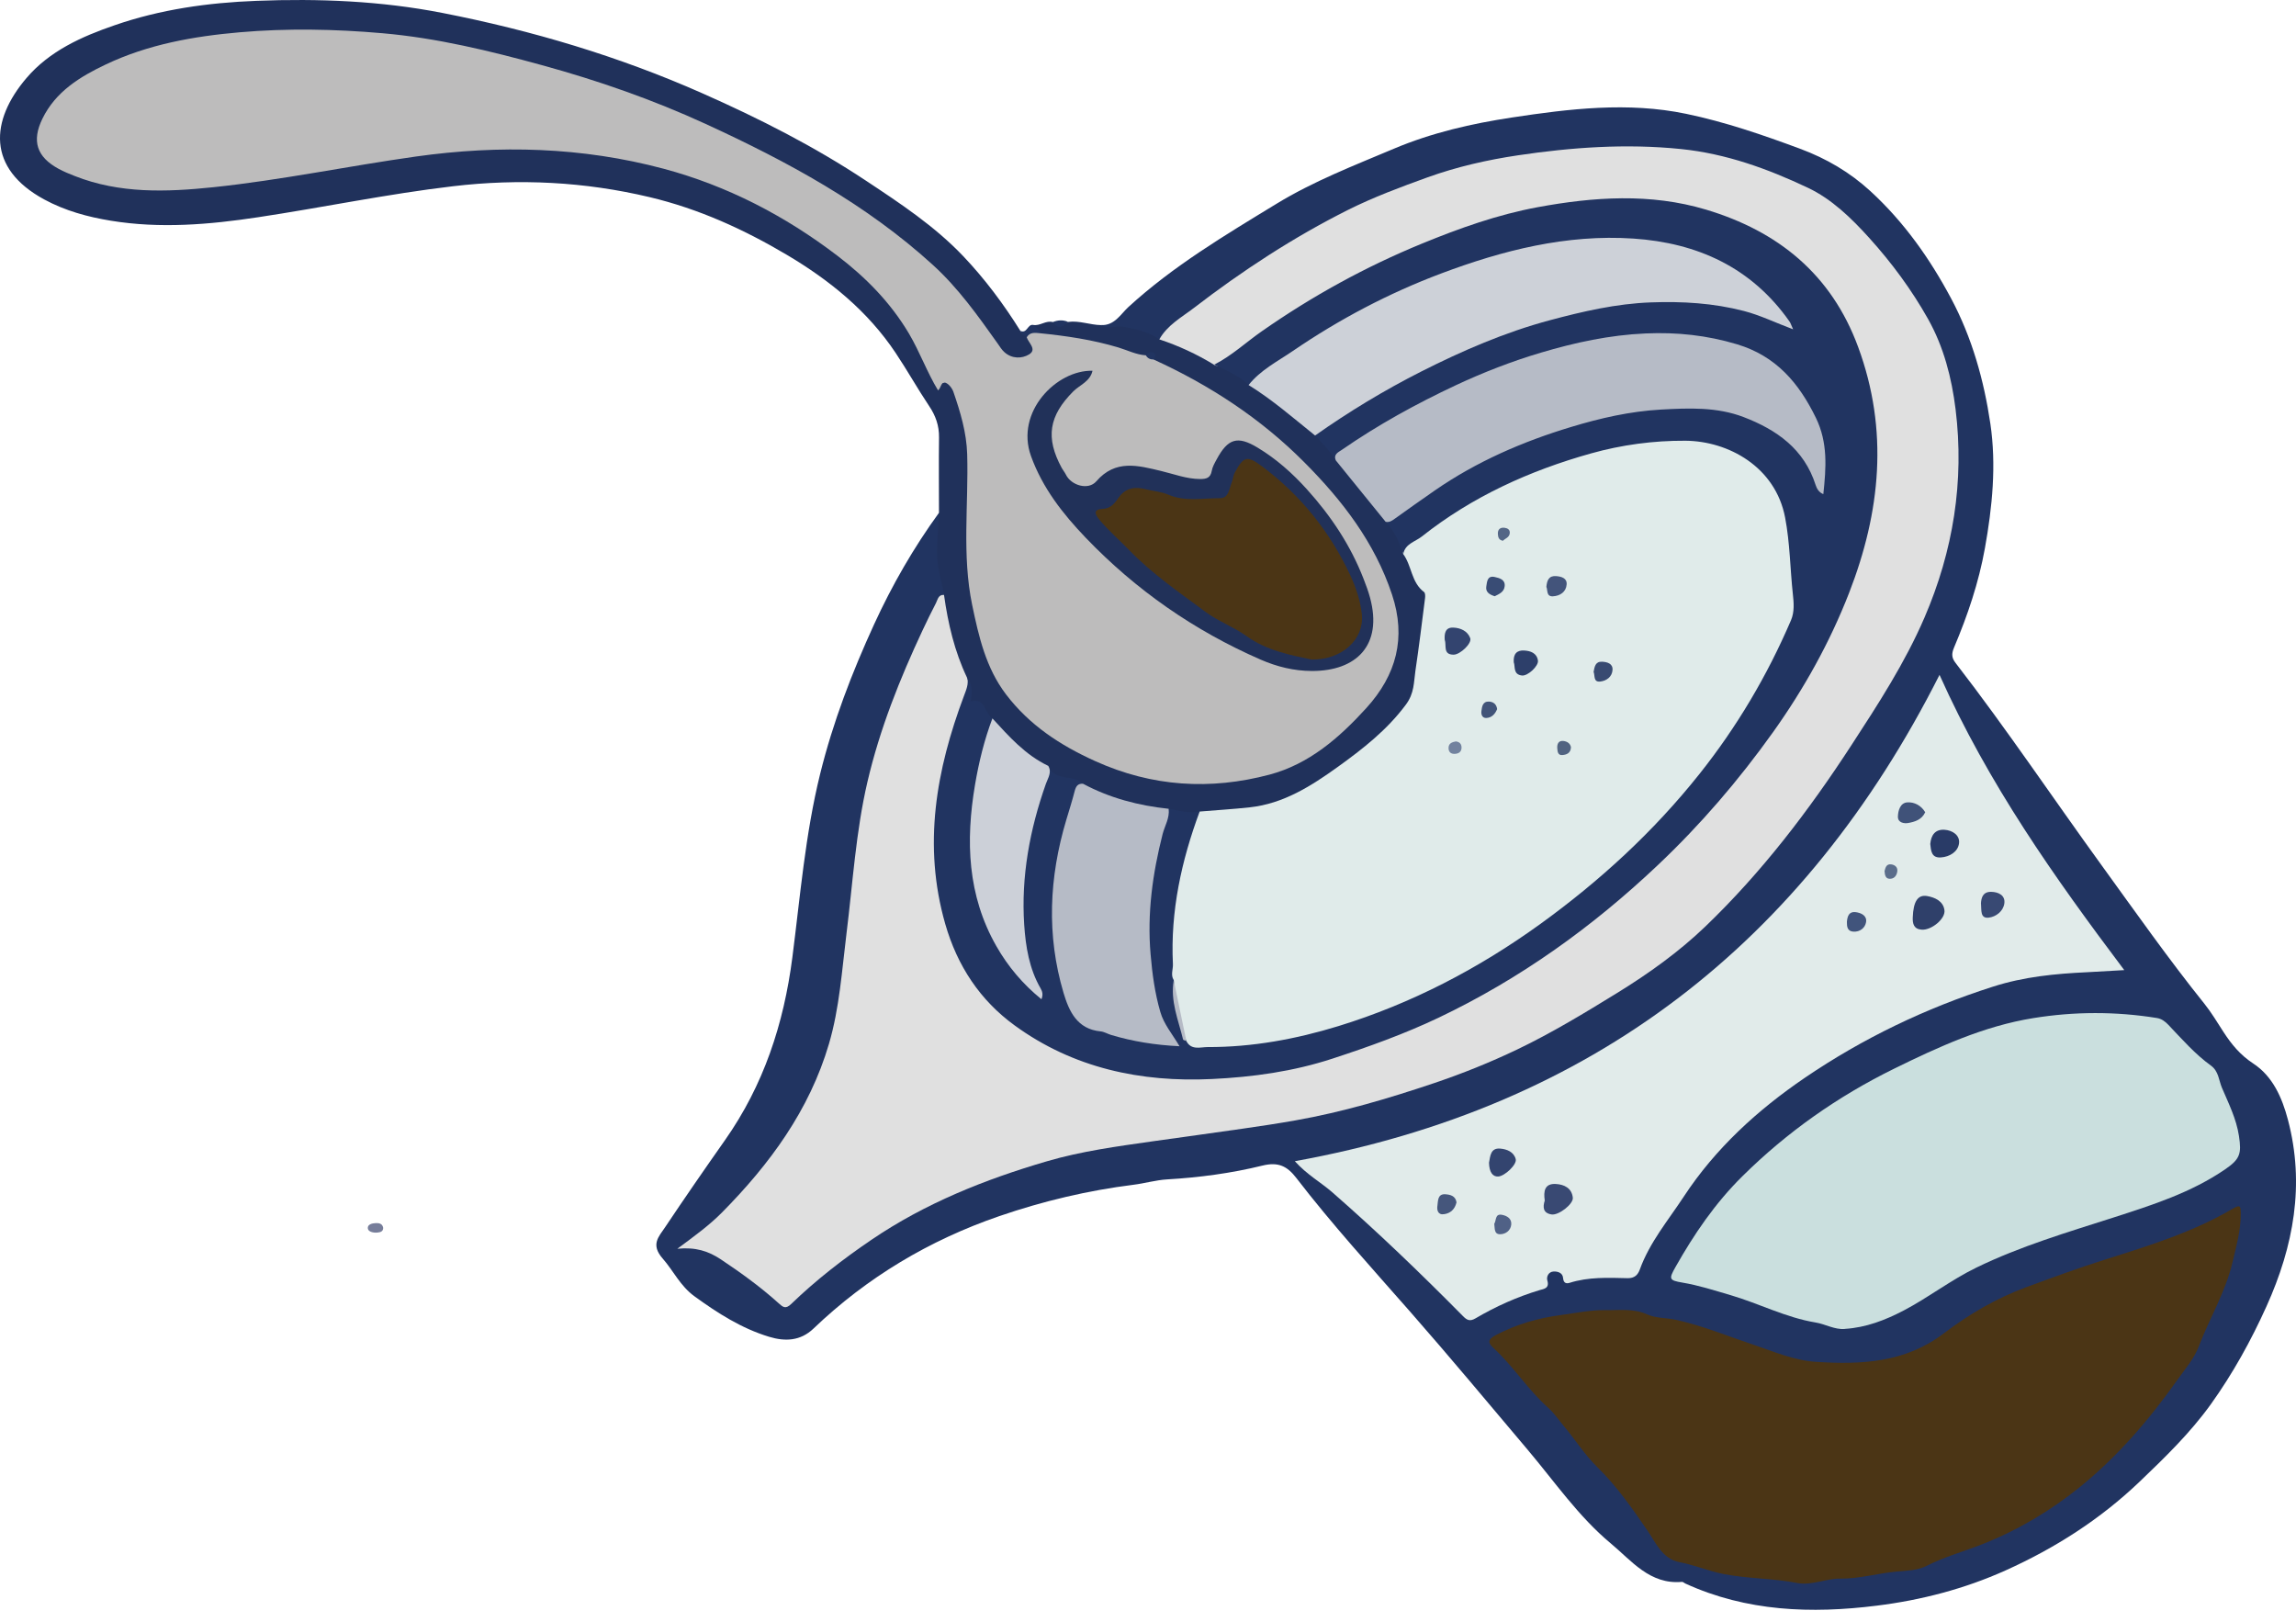 <svg width="109" height="77" viewBox="0 0 109 77" fill="none" xmlns="http://www.w3.org/2000/svg">
<path d="M52.265 15.43C52.904 15.468 53.199 14.917 53.565 14.579C55.694 12.628 58.154 11.166 60.598 9.675C62.358 8.601 64.269 7.863 66.162 7.064C67.974 6.298 69.872 5.866 71.781 5.577C74.513 5.163 77.282 4.827 80.047 5.403C81.901 5.789 83.683 6.403 85.457 7.061C86.711 7.527 87.823 8.18 88.801 9.078C90.391 10.54 91.619 12.276 92.63 14.174C93.622 16.036 94.184 18.046 94.49 20.11C94.781 22.082 94.583 24.068 94.231 26.026C93.939 27.654 93.41 29.216 92.768 30.734C92.633 31.051 92.658 31.238 92.842 31.475C95.266 34.612 97.473 37.907 99.8 41.116C101.392 43.314 102.954 45.534 104.654 47.652C104.987 48.068 105.262 48.534 105.554 48.983C105.932 49.567 106.351 50.079 106.959 50.478C107.899 51.09 108.339 52.109 108.615 53.148C109.43 56.224 108.887 59.155 107.601 62.009C106.863 63.645 106.001 65.204 104.957 66.661C103.979 68.022 102.778 69.187 101.571 70.341C99.704 72.124 97.564 73.49 95.214 74.548C93.261 75.426 91.203 75.961 89.096 76.222C85.994 76.611 82.92 76.503 80.006 75.17C79.951 75.145 79.899 75.088 79.849 75.093C78.32 75.231 77.453 74.082 76.466 73.264C74.935 71.989 73.8 70.33 72.519 68.815C70.674 66.631 68.845 64.433 66.958 62.282C65.123 60.191 63.245 58.133 61.545 55.924C61.107 55.354 60.686 55.147 59.931 55.332C58.452 55.696 56.934 55.897 55.405 55.987C54.871 56.018 54.35 56.175 53.816 56.241C51.64 56.514 49.513 57.018 47.439 57.731C44.117 58.874 41.164 60.634 38.619 63.069C38.005 63.656 37.28 63.692 36.512 63.458C35.198 63.058 34.071 62.337 32.967 61.535C32.292 61.045 31.97 60.326 31.463 59.747C30.873 59.078 31.276 58.706 31.573 58.26C32.501 56.872 33.452 55.497 34.413 54.131C36.25 51.52 37.209 48.611 37.616 45.451C37.991 42.54 38.228 39.603 38.936 36.736C39.545 34.273 40.445 31.932 41.498 29.635C42.354 27.77 43.373 25.999 44.58 24.338C44.8 24.564 44.776 24.858 44.737 25.117C44.596 26.032 44.674 26.922 44.944 27.8C44.979 27.916 44.968 28.034 44.935 28.15C44.065 29.522 43.495 31.037 42.847 32.516C41.699 35.133 41.093 37.898 40.74 40.716C40.492 42.694 40.299 44.677 40.087 46.658C39.784 49.456 38.853 51.991 37.214 54.296C36.052 55.935 34.779 57.45 33.217 58.715C33.033 58.863 32.857 59.029 32.581 59.092C33.286 59.056 33.851 59.331 34.402 59.687C35.223 60.218 36.005 60.8 36.746 61.439C37.289 61.904 37.297 61.871 37.831 61.408C40.591 59.007 43.599 57.02 47.089 55.811C48.863 55.194 50.656 54.643 52.505 54.357C53.857 54.148 55.215 53.944 56.576 53.773C57.521 53.654 58.466 53.495 59.41 53.351C60.889 53.126 62.366 52.883 63.812 52.508C66.222 51.883 68.608 51.164 70.891 50.148C74.169 48.691 77.202 46.831 80.006 44.586C81.783 43.162 83.207 41.419 84.617 39.664C86.824 36.923 88.738 33.984 90.438 30.907C92.239 27.646 93.029 24.123 92.782 20.418C92.614 17.928 91.944 15.57 90.349 13.526C89.611 12.581 88.848 11.667 88.036 10.791C86.923 9.59 85.499 8.901 84.014 8.29C81.524 7.268 78.918 7.042 76.271 7.125C73.734 7.202 71.227 7.582 68.784 8.257C67.054 8.733 65.393 9.444 63.801 10.273C60.716 11.879 57.827 13.793 55.177 16.06C55.13 16.099 55.08 16.132 55.025 16.157C54.212 15.854 53.392 15.603 52.51 15.633C52.397 15.636 52.276 15.581 52.279 15.424L52.265 15.43Z" fill="#213461"/>
<path d="M52.264 15.43C52.609 15.653 52.983 15.444 53.347 15.512C53.948 15.623 54.529 15.758 55.038 16.11C55.209 15.989 55.38 16.066 55.542 16.127C56.294 16.413 57.035 16.722 57.699 17.182C58.278 17.468 58.911 17.666 59.335 18.195C60.506 18.84 61.501 19.718 62.503 20.586C62.914 20.919 63.228 21.335 63.531 21.765C64.302 22.77 65.159 23.704 65.919 24.715C66.384 25.137 66.563 25.715 66.77 26.28C67.125 26.834 67.244 27.511 67.707 28.01C67.819 28.131 67.803 28.302 67.784 28.467C67.61 29.866 67.351 31.257 67.343 32.673C67.343 32.91 67.227 33.084 67.095 33.265C65.575 35.345 63.522 36.775 61.275 37.934C59.93 38.628 58.421 38.609 56.95 38.686C56.44 38.788 55.95 38.653 55.454 38.568C54.025 38.422 52.664 38.031 51.383 37.375C51.196 37.221 50.975 37.069 50.744 37.091C50.234 37.138 49.934 36.868 49.67 36.502C48.642 35.893 47.769 35.108 47.023 34.18C46.711 33.935 46.596 33.472 46.111 33.409C45.924 33.384 45.926 33.161 45.987 33.015C46.138 32.659 45.946 32.42 45.739 32.18C45.249 31.098 44.959 29.954 44.725 28.797C44.687 28.599 44.681 28.404 44.827 28.238C44.712 27.665 44.53 27.098 44.499 26.52C44.461 25.795 44.544 25.068 44.577 24.341C44.577 23.151 44.563 21.961 44.579 20.771C44.588 20.209 44.42 19.735 44.108 19.272C43.557 18.449 43.073 17.581 42.522 16.757C41.197 14.769 39.384 13.3 37.354 12.097C35.313 10.887 33.164 9.91 30.843 9.359C27.76 8.626 24.65 8.469 21.505 8.841C18.4 9.207 15.343 9.846 12.255 10.312C9.933 10.664 7.597 10.86 5.261 10.477C4.165 10.298 3.09 10.006 2.096 9.466C-0.625 7.99 -0.466 5.725 1.256 3.706C2.349 2.423 3.867 1.74 5.437 1.2C7.616 0.445 9.875 0.128 12.169 0.04C15.131 -0.076 18.083 0.043 20.998 0.613C25.253 1.445 29.391 2.676 33.36 4.436C36.043 5.624 38.654 6.948 41.106 8.574C42.739 9.656 44.378 10.739 45.733 12.165C46.758 13.245 47.653 14.444 48.444 15.711C48.529 15.903 48.799 15.81 48.888 16C49.086 16.303 49.337 16.617 48.937 16.936C48.598 17.206 47.865 17.129 47.557 16.785C47.251 16.443 46.973 16.077 46.717 15.697C45.015 13.163 42.726 11.281 40.178 9.659C37.577 8.003 34.85 6.61 32.016 5.417C30.325 4.706 28.589 4.111 26.835 3.577C24.43 2.847 21.992 2.219 19.499 1.894C17.15 1.588 14.786 1.47 12.406 1.643C10.668 1.77 8.952 1.954 7.275 2.423C5.55 2.905 3.911 3.566 2.677 4.949C2.545 5.097 2.421 5.252 2.319 5.425C1.639 6.59 1.945 7.499 3.181 8.02C5.005 8.786 6.905 8.984 8.861 8.833C11.63 8.618 14.351 8.097 17.086 7.659C19.428 7.285 21.777 6.929 24.154 6.921C26.592 6.915 28.994 7.205 31.369 7.819C33.536 8.378 35.531 9.309 37.459 10.403C38.533 11.011 39.555 11.708 40.497 12.518C42.188 13.975 43.516 15.689 44.334 17.779C44.417 17.991 44.431 18.283 44.869 18.137C45.163 18.038 45.367 18.41 45.477 18.694C45.841 19.63 46.081 20.594 46.083 21.605C46.086 23.261 46.072 24.916 46.089 26.572C46.103 28.04 46.436 29.456 46.888 30.844C47.59 33.004 49.105 34.45 51.041 35.494C51.973 35.995 52.97 36.35 53.986 36.656C55.936 37.243 57.892 37.155 59.84 36.709C61.93 36.229 63.498 34.921 64.883 33.351C66.357 31.679 66.561 29.833 65.767 27.781C64.643 24.878 62.627 22.677 60.316 20.705C58.84 19.446 57.212 18.405 55.449 17.578C55.231 17.476 55.027 17.35 54.84 17.204C54.722 16.961 54.537 16.862 54.27 16.959C53.05 16.708 51.871 16.275 50.626 16.118C50.218 16.066 49.788 16.138 49.4 15.937C49.254 15.785 49.036 15.683 49.042 15.424C49.375 15.488 49.656 15.19 49.995 15.292C50.237 15.427 50.477 15.399 50.714 15.281C51.245 15.209 51.752 15.427 52.276 15.432L52.264 15.43Z" fill="#20315B"/>
<path d="M18.191 58.285C18.191 58.467 18.054 58.497 17.916 58.511C17.731 58.53 17.494 58.478 17.464 58.329C17.426 58.128 17.66 58.067 17.836 58.062C17.99 58.056 18.156 58.078 18.191 58.288V58.285Z" fill="#767D9A"/>
<path d="M48.747 16.003C48.643 15.909 48.461 15.892 48.444 15.708C48.756 15.848 48.778 15.397 49.034 15.421C49.139 15.559 49.37 15.589 49.367 15.818C49.177 15.934 48.973 15.997 48.75 16.003H48.747Z" fill="#213461"/>
<path d="M50.703 15.278C50.466 15.501 50.23 15.678 49.984 15.289C50.221 15.19 50.461 15.179 50.703 15.278Z" fill="#213461"/>
<path d="M57.641 17.317C56.82 16.815 55.953 16.413 55.038 16.11C55.418 15.43 56.099 15.063 56.68 14.617C58.977 12.851 61.404 11.265 63.99 9.967C65.2 9.361 66.486 8.882 67.77 8.419C69.169 7.915 70.61 7.59 72.047 7.375C74.609 6.993 77.196 6.808 79.802 7.075C81.942 7.293 83.92 8.012 85.82 8.91C86.952 9.444 87.889 10.35 88.748 11.303C89.814 12.485 90.751 13.755 91.528 15.135C92.277 16.465 92.654 17.936 92.839 19.429C93.26 22.85 92.726 26.153 91.362 29.318C90.437 31.464 89.167 33.42 87.897 35.37C85.878 38.474 83.639 41.41 80.964 43.978C79.705 45.187 78.273 46.212 76.78 47.132C75.229 48.087 73.667 49.035 72.02 49.823C70.734 50.437 69.411 50.969 68.062 51.423C65.916 52.145 63.745 52.789 61.514 53.183C59.834 53.481 58.14 53.693 56.451 53.938C55.884 54.021 55.314 54.095 54.746 54.175C53.055 54.417 51.353 54.643 49.708 55.125C46.758 55.988 43.926 57.117 41.365 58.858C40.015 59.775 38.731 60.772 37.558 61.904C37.294 62.16 37.164 62.045 36.977 61.877C36.12 61.103 35.192 60.431 34.23 59.789C33.635 59.392 33.029 59.194 32.156 59.279C32.966 58.679 33.66 58.177 34.264 57.569C36.544 55.266 38.426 52.704 39.354 49.553C39.855 47.851 39.968 46.074 40.186 44.319C40.486 41.915 40.627 39.493 41.18 37.119C41.767 34.604 42.714 32.235 43.803 29.91C44.004 29.478 44.216 29.051 44.433 28.63C44.519 28.464 44.541 28.222 44.816 28.241C45.006 29.599 45.315 30.924 45.91 32.172C46.058 32.5 46.031 32.808 45.899 33.147C44.959 35.546 44.364 38.031 44.491 40.617C44.623 43.262 45.301 45.752 47.251 47.699C48.43 48.875 49.882 49.644 51.424 50.214C54.049 51.181 56.757 51.214 59.506 50.881C63.5 50.396 67.106 48.867 70.577 46.931C73.293 45.416 75.736 43.548 78.028 41.449C80.87 38.846 83.347 35.948 85.358 32.659C86.633 30.574 87.652 28.365 88.316 26.01C88.85 24.117 89.068 22.198 88.872 20.214C88.704 18.523 88.332 16.903 87.567 15.399C86.107 12.537 83.702 10.832 80.642 10.047C78.474 9.491 76.29 9.543 74.067 9.874C69.158 10.601 64.85 12.714 60.74 15.344C59.867 15.903 59.06 16.559 58.209 17.151C58.035 17.273 57.878 17.46 57.627 17.319L57.641 17.317Z" fill="#E0E0E0"/>
<path d="M92.076 32.034C94.401 37.226 97.525 41.639 100.847 46.052C100.194 46.088 99.646 46.123 99.098 46.151C97.577 46.223 96.087 46.363 94.605 46.84C91.418 47.859 88.443 49.286 85.689 51.159C83.438 52.69 81.433 54.522 79.934 56.806C79.199 57.927 78.312 58.976 77.847 60.268C77.756 60.516 77.599 60.684 77.268 60.676C76.343 60.654 75.411 60.612 74.508 60.899C74.337 60.951 74.224 60.893 74.205 60.665C74.186 60.425 73.96 60.351 73.759 60.359C73.505 60.37 73.406 60.618 73.459 60.789C73.571 61.169 73.277 61.188 73.089 61.243C72.021 61.566 71.01 62.017 70.051 62.582C69.773 62.747 69.635 62.662 69.448 62.472C67.448 60.447 65.399 58.478 63.256 56.605C62.708 56.125 62.052 55.77 61.471 55.123C75.552 52.577 85.642 44.777 92.076 32.037V32.034Z" fill="#E1EBEA"/>
<path d="M85.366 75.154C84.198 74.92 83 74.95 81.818 74.719C81.105 74.578 80.446 74.291 79.738 74.159C78.915 74.008 78.598 73.215 78.198 72.636C77.474 71.581 76.747 70.545 75.832 69.647C75.229 69.055 74.78 68.336 74.24 67.694C73.998 67.408 73.783 67.083 73.505 66.835C72.543 65.981 71.86 64.876 70.918 64.006C70.659 63.764 70.577 63.607 71.023 63.373C72.004 62.86 73.009 62.571 74.108 62.425C74.805 62.331 75.502 62.183 76.204 62.194C76.868 62.205 77.546 62.1 78.196 62.395C78.62 62.585 79.11 62.552 79.567 62.654C80.84 62.934 82.027 63.43 83.25 63.838C84.212 64.16 85.156 64.579 86.214 64.648C88.379 64.786 90.448 64.689 92.282 63.295C93.472 62.389 94.786 61.623 96.183 61.108C97.428 60.648 98.684 60.188 99.957 59.786C102.031 59.13 104.127 58.486 106.019 57.365C106.372 57.156 106.372 57.301 106.377 57.572C106.388 58.381 106.168 59.142 105.984 59.927C105.647 61.353 104.89 62.585 104.38 63.926C104.163 64.499 103.711 65.02 103.342 65.54C102.017 67.411 100.513 69.157 98.734 70.595C97.351 71.713 95.811 72.63 94.12 73.3C93.241 73.647 92.321 73.898 91.47 74.33C91.037 74.553 90.498 74.564 90.049 74.603C89.145 74.683 88.269 74.95 87.352 74.939C86.694 74.931 86.049 75.261 85.36 75.154H85.366Z" fill="#4B3515"/>
<path d="M87.586 63.086C87.09 63.127 86.666 62.857 86.195 62.78C84.782 62.549 83.504 61.874 82.14 61.477C81.388 61.257 80.642 61.015 79.865 60.885C79.231 60.778 79.223 60.712 79.54 60.15C80.424 58.585 81.421 57.12 82.713 55.842C84.837 53.74 87.239 52.051 89.914 50.735C92.032 49.694 94.183 48.707 96.53 48.33C98.472 48.016 100.436 48.01 102.392 48.325C102.629 48.363 102.788 48.492 102.943 48.652C103.587 49.33 104.204 50.038 104.967 50.589C105.328 50.85 105.336 51.288 105.482 51.633C105.796 52.374 106.168 53.104 106.292 53.927C106.419 54.767 106.347 55.021 105.637 55.508C104.02 56.616 102.182 57.202 100.34 57.795C98.136 58.502 95.913 59.158 93.82 60.177C92.618 60.761 91.561 61.588 90.382 62.207C89.503 62.667 88.589 63.02 87.586 63.083V63.086Z" fill="#CADFDE"/>
<path d="M56.958 38.524C57.749 38.458 58.539 38.411 59.327 38.325C60.93 38.152 62.244 37.315 63.506 36.408C64.693 35.554 65.841 34.662 66.742 33.45C67.147 32.904 67.114 32.398 67.194 31.852C67.365 30.698 67.508 29.541 67.654 28.384C67.665 28.291 67.662 28.145 67.604 28.103C66.996 27.651 67.026 26.855 66.616 26.302C66.497 26.015 66.684 25.853 66.877 25.71C69.202 23.958 71.684 22.536 74.502 21.685C75.868 21.272 77.245 21.01 78.642 20.809C80.983 20.473 83.424 21.28 84.501 23.366C84.84 24.018 84.991 24.724 85.06 25.431C85.165 26.5 85.269 27.572 85.269 28.649C85.269 29.081 85.181 29.475 85.013 29.863C83.517 33.326 81.396 36.367 78.826 39.113C77.064 41 75.111 42.675 72.998 44.146C70.656 45.776 68.175 47.154 65.489 48.189C63.704 48.878 61.867 49.286 60.018 49.677C59.068 49.878 58.077 49.826 57.101 49.859C56.757 49.87 56.369 49.812 56.195 49.404C55.87 48.495 55.823 47.523 55.584 46.594C55.366 45.432 55.529 44.267 55.606 43.107C55.699 41.733 56.272 40.46 56.476 39.108C56.517 38.83 56.76 38.692 56.953 38.524H56.958Z" fill="#E0EBEA"/>
<path d="M48.747 16.003C48.899 15.76 49.133 15.796 49.364 15.818C50.626 15.945 51.876 16.129 53.097 16.496C53.526 16.625 53.934 16.837 54.394 16.867C54.562 16.857 54.675 16.95 54.771 17.069C57.432 18.283 59.848 19.862 61.917 21.941C63.724 23.754 65.261 25.745 66.084 28.222C66.77 30.282 66.288 32.045 64.867 33.61C63.58 35.026 62.145 36.273 60.27 36.772C57.457 37.518 54.697 37.353 51.992 36.13C50.328 35.378 48.871 34.422 47.761 32.965C46.805 31.709 46.464 30.216 46.152 28.715C45.662 26.346 45.984 23.947 45.916 21.564C45.885 20.528 45.593 19.564 45.263 18.606C45.202 18.432 45.042 18.22 44.883 18.168C44.673 18.099 44.681 18.413 44.533 18.531C44.007 17.666 43.668 16.708 43.15 15.832C42.271 14.353 41.095 13.163 39.756 12.141C37.272 10.246 34.528 8.819 31.501 8.009C27.631 6.976 23.711 6.874 19.747 7.43C16.533 7.882 13.354 8.549 10.123 8.888C7.9 9.119 5.68 9.199 3.542 8.353C3.284 8.251 3.025 8.147 2.782 8.014C1.744 7.45 1.496 6.695 2.014 5.634C2.644 4.343 3.799 3.64 5.03 3.056C7.035 2.106 9.186 1.723 11.374 1.533C13.632 1.337 15.891 1.379 18.155 1.577C20.744 1.803 23.243 2.412 25.733 3.095C28.394 3.825 30.994 4.731 33.504 5.885C37.379 7.665 41.112 9.684 44.29 12.579C45.486 13.667 46.422 14.983 47.356 16.297C47.461 16.443 47.554 16.606 47.687 16.721C48.042 17.038 48.513 17.03 48.852 16.826C49.246 16.589 48.824 16.278 48.739 16.003H48.747Z" fill="#BDBCBC"/>
<path d="M56.319 49.415C56.548 49.87 56.989 49.705 57.325 49.705C59.449 49.713 61.528 49.327 63.539 48.71C66.996 47.647 70.18 45.989 73.117 43.868C75.946 41.824 78.496 39.485 80.675 36.747C82.455 34.51 83.898 32.073 85.025 29.445C85.198 29.04 85.157 28.602 85.115 28.216C84.983 27.002 84.978 25.779 84.746 24.567C84.286 22.159 82.05 20.936 80.009 20.922C78.494 20.914 76.992 21.115 75.535 21.523C72.615 22.341 69.891 23.575 67.497 25.47C67.183 25.718 66.712 25.809 66.619 26.296C66.423 25.74 66.203 25.197 65.779 24.762C67.167 23.619 68.671 22.636 70.263 21.815C72.593 20.611 75.067 19.771 77.667 19.399C79.259 19.17 80.876 19.013 82.46 19.512C84.424 20.132 85.597 21.173 86.418 23.024C86.837 20.881 85.95 19.176 84.537 17.713C83.479 16.62 82.03 16.27 80.582 16.052C78.124 15.683 75.725 16.135 73.392 16.84C70.175 17.815 67.148 19.228 64.344 21.101C64.01 21.324 63.713 21.586 63.421 21.856C63.142 21.418 62.787 21.044 62.435 20.669C62.396 20.407 62.625 20.338 62.776 20.236C64.478 19.085 66.241 18.03 68.103 17.154C69.745 16.383 71.412 15.656 73.158 15.152C76.213 14.27 79.301 13.758 82.471 14.512C83.22 14.691 83.959 14.909 84.669 15.229C83.573 13.62 82.088 12.529 80.24 11.981C77.899 11.287 75.527 11.339 73.141 11.807C68.186 12.78 63.826 15.022 59.79 17.975C59.63 18.093 59.487 18.237 59.278 18.272C58.801 17.834 58.226 17.57 57.642 17.311C58.476 16.887 59.159 16.242 59.92 15.713C62.302 14.052 64.823 12.664 67.511 11.562C69.293 10.83 71.103 10.188 72.987 9.838C75.651 9.345 78.353 9.16 80.992 9.951C84.402 10.973 86.939 13.011 88.212 16.468C89.674 20.432 89.275 24.308 87.785 28.142C86.867 30.5 85.644 32.695 84.168 34.764C82.543 37.039 80.736 39.146 78.708 41.063C75.604 44.003 72.166 46.468 68.296 48.311C66.668 49.085 64.983 49.688 63.269 50.25C61.388 50.867 59.473 51.129 57.537 51.222C54.16 51.385 50.951 50.704 48.169 48.677C46.524 47.482 45.445 45.848 44.874 43.859C43.803 40.124 44.442 36.549 45.767 33.023C45.871 32.742 45.995 32.472 45.918 32.161C46.133 32.444 46.185 32.823 46.075 33.298C46.794 33.089 46.728 33.871 47.117 34.094C47.163 34.83 46.822 35.486 46.668 36.18C46.136 38.571 45.995 40.942 46.748 43.317C47.114 44.474 48.097 45.972 49.221 47.005C48.698 45.766 48.436 44.432 48.436 43.038C48.436 40.719 48.998 38.513 49.764 36.345C50.056 37.127 50.959 36.736 51.416 37.202C50.656 38.83 50.317 40.568 50.163 42.336C50.036 43.791 50.158 45.231 50.535 46.655C50.838 47.798 51.334 48.627 52.606 48.906C53.573 49.118 54.521 49.399 55.59 49.451C55.328 48.884 55 48.418 54.851 47.862C54.289 45.746 54.259 43.617 54.628 41.474C54.758 40.73 54.843 39.975 55.096 39.257C55.201 38.959 55.264 38.639 55.477 38.386C55.964 38.48 56.449 38.629 56.956 38.513C56.088 40.854 55.559 43.256 55.683 45.771C55.694 46.022 55.565 46.281 55.722 46.526C55.815 47.506 55.915 48.487 56.319 49.404V49.415Z" fill="#213461"/>
<path d="M63.42 21.861C63.288 21.567 63.536 21.468 63.701 21.355C65.415 20.168 67.235 19.168 69.122 18.283C70.43 17.672 71.78 17.148 73.152 16.741C74.761 16.262 76.413 15.903 78.121 15.829C79.614 15.763 81.035 15.915 82.465 16.344C84.313 16.901 85.396 18.17 86.209 19.837C86.784 21.021 86.693 22.206 86.561 23.456C86.349 23.377 86.247 23.186 86.195 23.024C85.649 21.313 84.344 20.399 82.774 19.798C81.507 19.314 80.182 19.369 78.846 19.443C77.38 19.526 75.964 19.851 74.584 20.269C72.29 20.961 70.097 21.911 68.111 23.286C67.475 23.726 66.844 24.173 66.216 24.624C66.081 24.721 65.957 24.809 65.781 24.77C64.996 23.801 64.208 22.831 63.423 21.864L63.42 21.861Z" fill="#B6BBC6"/>
<path d="M59.275 18.278C59.843 17.562 60.655 17.154 61.385 16.655C63.581 15.154 65.93 13.918 68.412 12.984C71.343 11.882 74.37 11.113 77.541 11.325C80.579 11.529 83.149 12.692 84.953 15.259C85.008 15.336 85.033 15.432 85.127 15.633C84.281 15.317 83.565 14.964 82.791 14.763C81.334 14.386 79.868 14.3 78.367 14.355C76.72 14.416 75.133 14.785 73.569 15.204C71.451 15.771 69.429 16.647 67.467 17.639C65.716 18.526 64.038 19.542 62.432 20.674C61.402 19.848 60.405 18.975 59.275 18.278Z" fill="#CDD1D8"/>
<path d="M55.48 38.397C55.535 38.832 55.295 39.201 55.193 39.598C54.717 41.474 54.455 43.355 54.623 45.3C54.703 46.234 54.824 47.14 55.086 48.041C55.256 48.625 55.642 49.068 55.997 49.666C54.824 49.608 53.78 49.437 52.755 49.132C52.584 49.082 52.422 48.977 52.248 48.961C51.136 48.853 50.753 48.01 50.491 47.135C49.676 44.391 49.805 41.647 50.62 38.923C50.758 38.466 50.901 38.014 51.02 37.551C51.078 37.331 51.166 37.185 51.419 37.207C52.689 37.888 54.055 38.243 55.482 38.394L55.48 38.397Z" fill="#B6BBC6"/>
<path d="M49.763 36.353C49.948 36.662 49.752 36.929 49.656 37.199C48.888 39.369 48.471 41.609 48.623 43.903C48.692 44.928 48.86 45.989 49.403 46.922C49.48 47.057 49.532 47.214 49.441 47.435C48.557 46.718 47.852 45.881 47.301 44.914C45.926 42.504 45.838 39.918 46.287 37.259C46.469 36.182 46.728 35.125 47.114 34.103C47.901 34.962 48.678 35.838 49.758 36.353H49.763Z" fill="#CCD0D8"/>
<path d="M54.774 17.066C54.609 17.069 54.479 17.014 54.397 16.865C54.498 16.716 54.647 16.677 54.79 16.768C54.928 16.854 54.804 16.967 54.774 17.066Z" fill="#213461"/>
<path d="M90.806 43.548C90.834 42.799 91.043 42.455 91.495 42.537C91.859 42.603 92.25 42.774 92.31 43.204C92.371 43.614 91.688 44.168 91.231 44.132C90.856 44.105 90.793 43.854 90.806 43.545V43.548Z" fill="#2F406A"/>
<path d="M73.335 56.987C73.271 56.552 73.324 56.172 73.866 56.205C74.257 56.227 74.621 56.398 74.668 56.858C74.698 57.158 73.996 57.701 73.66 57.651C73.247 57.588 73.238 57.301 73.335 56.99V56.987Z" fill="#394973"/>
<path d="M91.638 40.058C91.677 39.65 91.862 39.367 92.302 39.389C92.699 39.411 93.054 39.656 93.002 40.039C92.95 40.43 92.564 40.675 92.14 40.703C91.683 40.733 91.672 40.377 91.636 40.055L91.638 40.058Z" fill="#293B67"/>
<path d="M70.689 55.194C70.75 54.886 70.756 54.481 71.229 54.525C71.532 54.553 71.866 54.676 71.957 55.023C72.025 55.277 71.441 55.828 71.13 55.85C70.86 55.869 70.698 55.635 70.689 55.194Z" fill="#33446F"/>
<path d="M94.043 42.898C94.057 42.625 94.126 42.331 94.528 42.336C94.88 42.342 95.208 42.504 95.153 42.892C95.101 43.256 94.759 43.523 94.409 43.562C94.002 43.606 94.073 43.215 94.046 42.901L94.043 42.898Z" fill="#384973"/>
<path d="M91.398 38.557C91.233 38.918 90.897 39.014 90.585 39.069C90.401 39.102 90.093 39.058 90.101 38.763C90.109 38.469 90.216 38.108 90.552 38.089C90.872 38.069 91.2 38.226 91.398 38.559V38.557Z" fill="#405279"/>
<path d="M87.68 43.752C87.705 43.487 87.782 43.259 88.099 43.3C88.366 43.336 88.641 43.471 88.589 43.777C88.542 44.052 88.3 44.245 87.986 44.226C87.691 44.206 87.677 43.975 87.68 43.755V43.752Z" fill="#41547C"/>
<path d="M69.145 57.084C69.068 57.398 68.867 57.599 68.544 57.64C68.252 57.679 68.211 57.423 68.239 57.244C68.272 57.018 68.239 56.665 68.619 56.693C68.839 56.709 69.104 56.761 69.148 57.084H69.145Z" fill="#45567C"/>
<path d="M70.938 58.097C71.042 57.932 70.968 57.605 71.304 57.668C71.543 57.712 71.772 57.85 71.745 58.131C71.717 58.42 71.475 58.588 71.216 58.591C70.918 58.591 70.971 58.301 70.938 58.097Z" fill="#506186"/>
<path d="M89.465 41.355C89.509 41.193 89.547 41 89.787 41.033C89.952 41.055 90.09 41.16 90.074 41.347C90.054 41.559 89.928 41.727 89.702 41.716C89.509 41.708 89.479 41.529 89.468 41.355H89.465Z" fill="#5B6D8B"/>
<path d="M68.585 30.362C68.568 30.064 68.615 29.775 68.995 29.792C69.337 29.806 69.673 29.954 69.797 30.293C69.888 30.541 69.317 31.078 69.009 31.078C68.486 31.078 68.684 30.635 68.585 30.362Z" fill="#33446F"/>
<path d="M71.864 31.442C71.833 31.031 72.023 30.861 72.354 30.88C72.66 30.896 72.957 30.998 73.012 31.356C73.051 31.615 72.53 32.097 72.255 32.067C71.822 32.02 71.943 31.64 71.864 31.439V31.442Z" fill="#2D3F6A"/>
<path d="M73.411 27.869C73.441 27.544 73.53 27.321 73.879 27.349C74.136 27.368 74.394 27.448 74.375 27.74C74.35 28.101 74.064 28.288 73.725 28.307C73.4 28.326 73.483 28.012 73.414 27.866L73.411 27.869Z" fill="#43547B"/>
<path d="M75.653 31.902C75.7 31.654 75.733 31.398 76.055 31.412C76.301 31.423 76.568 31.5 76.554 31.794C76.537 32.122 76.276 32.321 75.967 32.354C75.637 32.389 75.725 32.073 75.656 31.902H75.653Z" fill="#384A71"/>
<path d="M70.96 28.304C70.687 28.219 70.516 28.09 70.561 27.831C70.596 27.61 70.607 27.313 70.96 27.39C71.183 27.439 71.459 27.511 71.434 27.817C71.412 28.106 71.156 28.205 70.96 28.304Z" fill="#394C75"/>
<path d="M56.319 49.415C56.267 49.393 56.173 49.379 56.165 49.346C55.942 48.421 55.551 47.523 55.722 46.534C55.92 47.492 56.118 48.454 56.319 49.412V49.415Z" fill="#B6BBC6"/>
<path d="M71.075 33.662C70.979 33.896 70.819 34.07 70.566 34.083C70.362 34.094 70.307 33.91 70.329 33.753C70.356 33.549 70.384 33.296 70.681 33.304C70.893 33.312 71.045 33.428 71.075 33.662Z" fill="#415378"/>
<path d="M74.579 35.483C74.563 35.755 74.37 35.827 74.172 35.843C73.951 35.863 73.94 35.664 73.929 35.516C73.916 35.317 73.987 35.149 74.221 35.174C74.398 35.196 74.555 35.29 74.582 35.486L74.579 35.483Z" fill="#516381"/>
<path d="M69.117 35.196C69.305 35.218 69.393 35.331 69.385 35.51C69.374 35.703 69.236 35.777 69.068 35.786C68.883 35.797 68.768 35.7 68.768 35.51C68.768 35.282 68.936 35.229 69.12 35.194L69.117 35.196Z" fill="#72829E"/>
<path d="M71.351 25.671C71.141 25.635 71.119 25.481 71.111 25.357C71.094 25.148 71.205 25.024 71.428 25.054C71.574 25.073 71.695 25.145 71.673 25.319C71.648 25.522 71.45 25.561 71.351 25.671Z" fill="#546686"/>
<path d="M51.866 17.598C51.755 18.11 51.262 18.272 50.954 18.578C49.8 19.735 49.618 20.771 50.408 22.22C50.466 22.324 50.546 22.418 50.599 22.525C50.852 23.049 51.667 23.286 52.045 22.85C52.956 21.795 54.025 22.096 55.119 22.357C55.733 22.503 56.328 22.737 56.975 22.74C57.273 22.74 57.466 22.688 57.526 22.355C57.559 22.165 57.664 21.983 57.758 21.809C58.292 20.815 58.749 20.672 59.705 21.25C60.589 21.784 61.349 22.456 62.049 23.233C63.195 24.503 64.118 25.891 64.735 27.481C64.85 27.776 64.963 28.076 65.043 28.379C65.649 30.632 64.388 31.86 62.275 31.852C61.429 31.849 60.625 31.651 59.846 31.312C56.694 29.938 53.923 28.007 51.549 25.533C50.464 24.401 49.494 23.17 48.946 21.652C48.186 19.548 50.163 17.556 51.863 17.6L51.866 17.598Z" fill="#213159"/>
<path d="M62.281 31.312C61.278 31.103 60.138 30.885 59.19 30.205C58.565 29.756 57.849 29.503 57.226 29.043C55.984 28.12 54.708 27.249 53.62 26.128C53.152 25.643 52.637 25.203 52.202 24.682C51.954 24.385 51.901 24.175 52.373 24.153C52.753 24.137 52.943 23.85 53.111 23.616C53.452 23.134 53.92 23.104 54.38 23.222C54.741 23.313 55.135 23.341 55.455 23.479C56.273 23.831 57.099 23.644 57.917 23.649C58.339 23.649 58.347 23.209 58.468 22.922C58.534 22.768 58.534 22.597 58.623 22.429C59.041 21.649 59.215 21.614 59.928 22.148C61.749 23.512 63.129 25.233 64.09 27.28C64.366 27.866 64.586 28.519 64.652 29.158C64.773 30.357 63.71 31.321 62.278 31.31L62.281 31.312Z" fill="#4B3515"/>
</svg>
